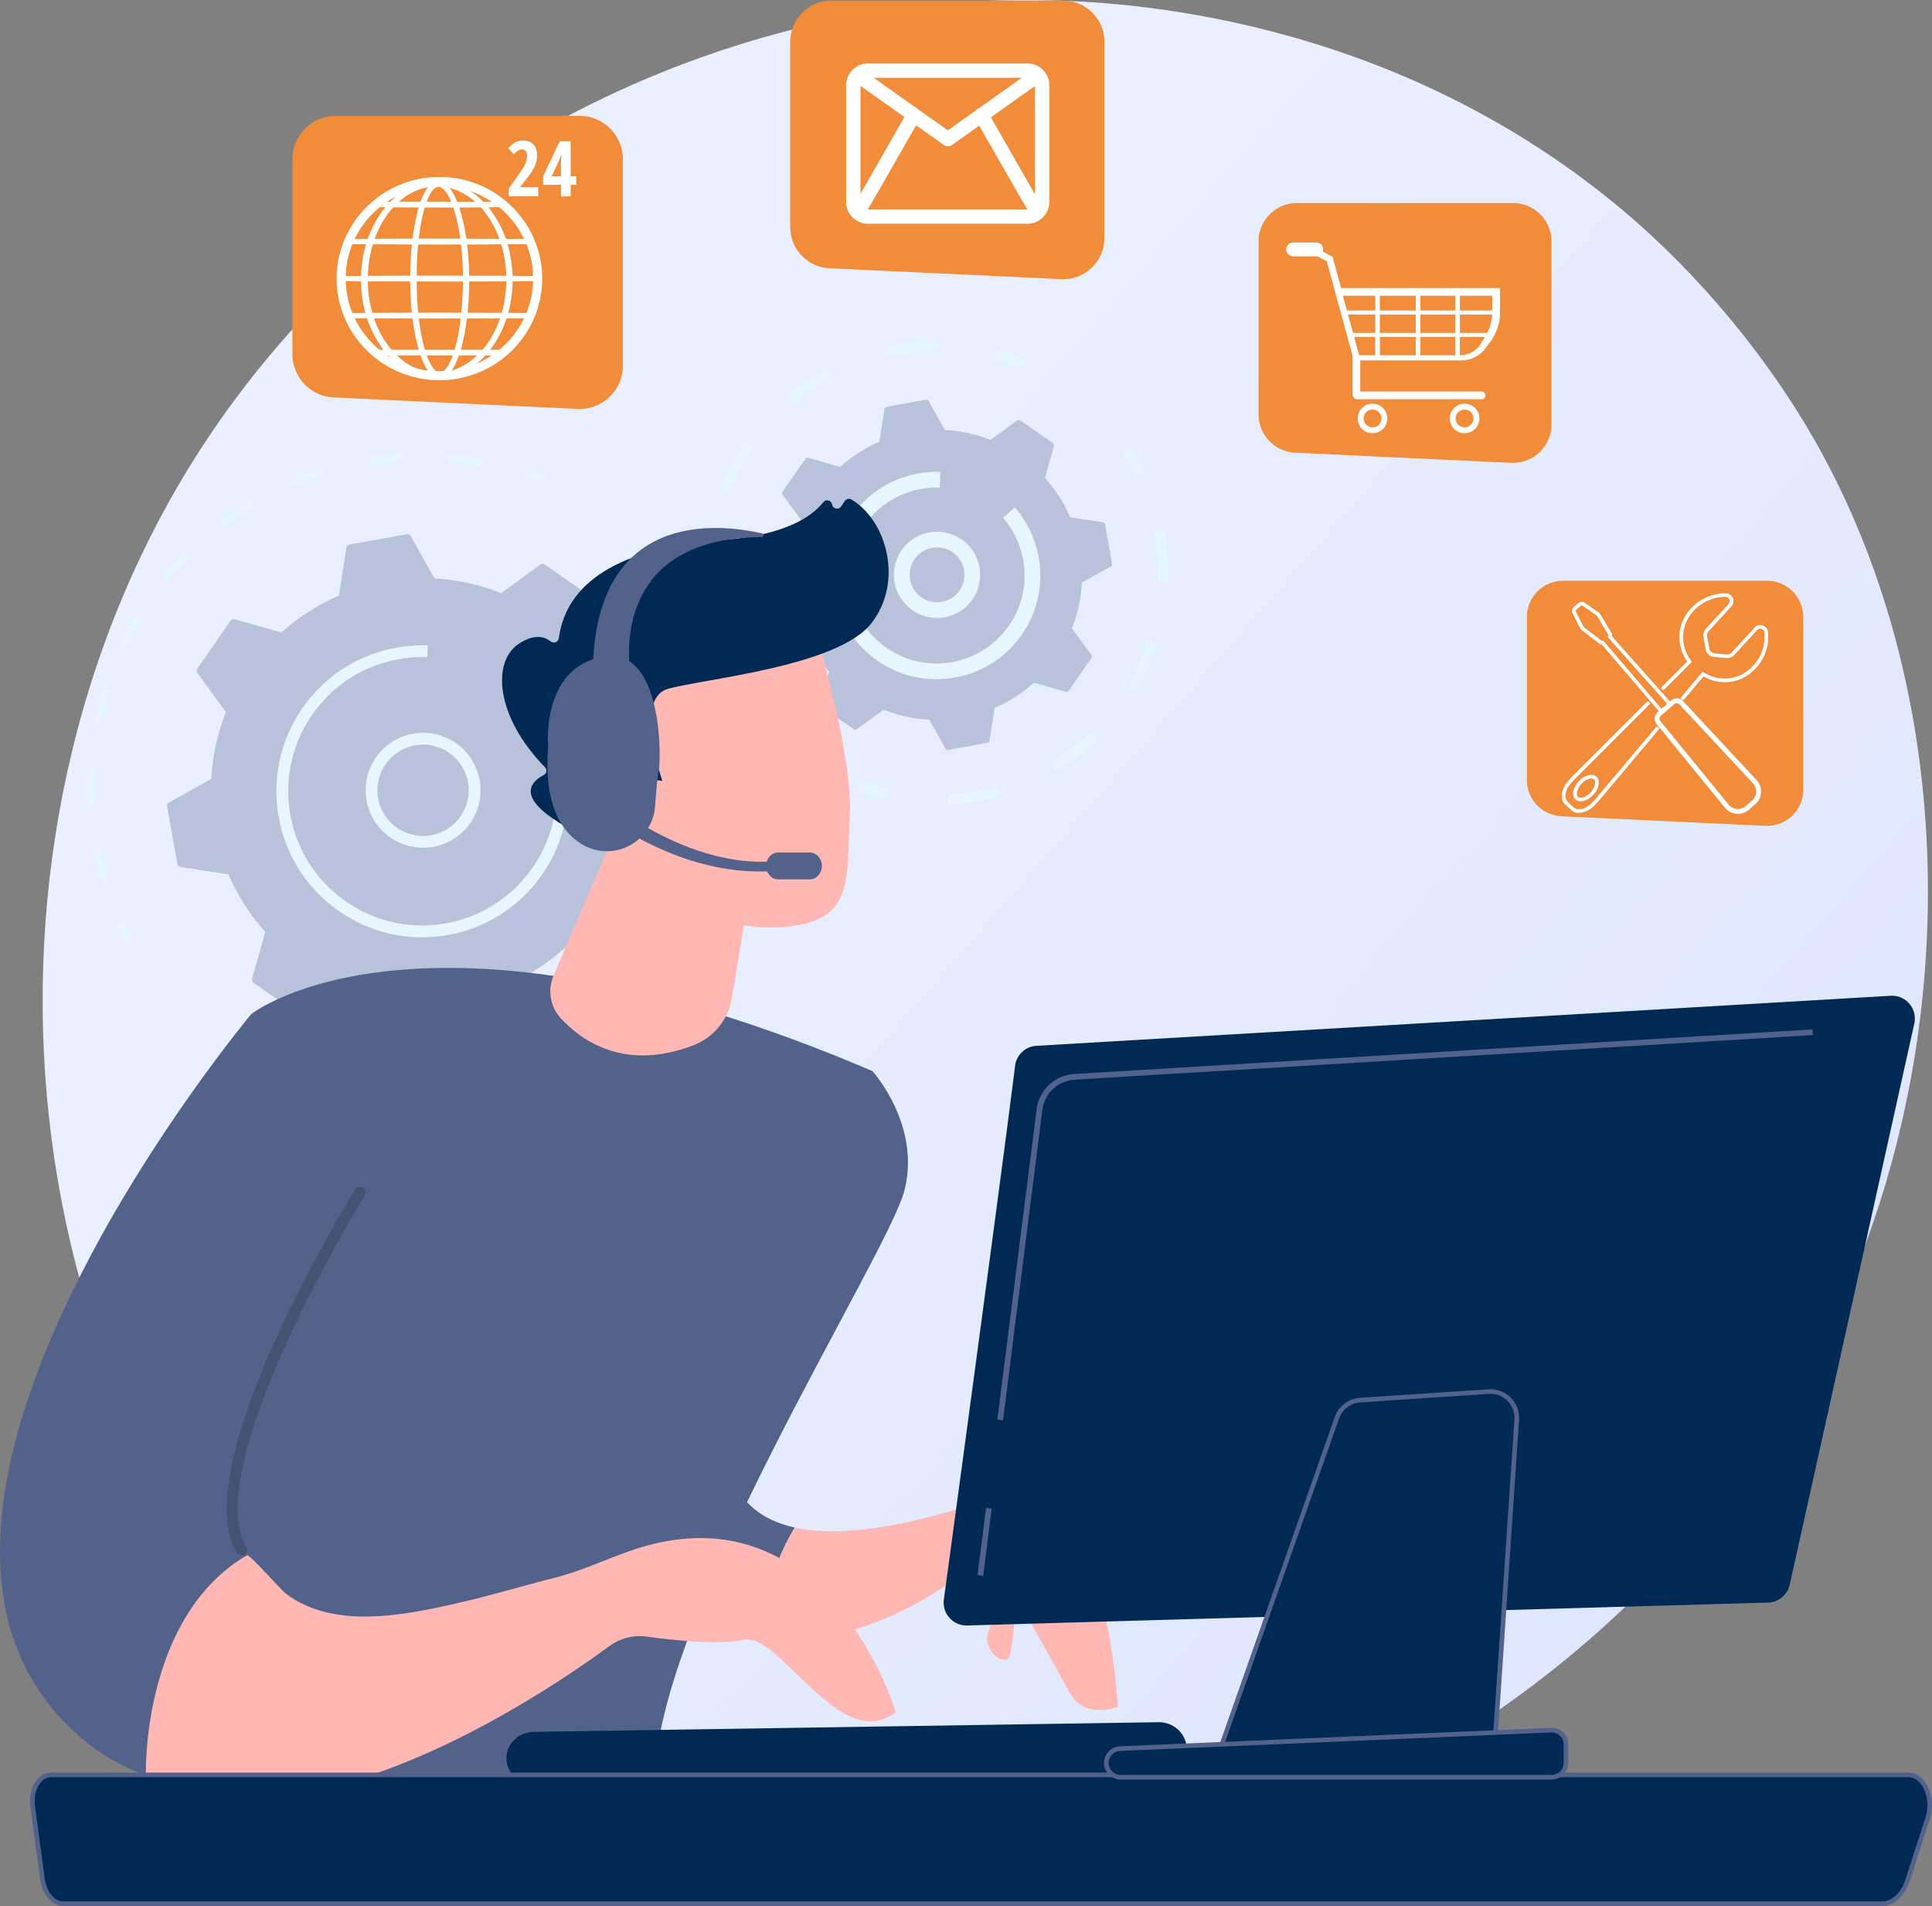 <svg xmlns="http://www.w3.org/2000/svg" viewBox="0 0 378.78 373.64">
  <rect x="0" y="0" width="378.78" height="373.64" fill="#808080" stroke="none"/>
  <defs>
    <linearGradient id="a" x1="409.65" x2="132.17" y1="378.16" y2="135.36" gradientUnits="userSpaceOnUse">
      <stop offset="0" stop-color="#dae3fe"/>
      <stop offset="1" stop-color="#e9effd"/>
    </linearGradient>
    <linearGradient id="b" x1="269.07" x2="210.16" y1="94.86" y2="139.94" gradientTransform="rotate(6.37 -137.685 -925.834)" gradientUnits="userSpaceOnUse">
      <stop offset="0" stop-color="#febbba"/>
      <stop offset="1" stop-color="#ff928e"/>
    </linearGradient>
  </defs>
  <path fill="url(#a)" d="M362.49 252.06C326.63 336.5 231.1 383.8 148.26 371.04c-13.48-2.08-50.44-8.26-83.15-37.44C2.12 277.44-11.35 166.21 39.46 87.83 76.44 30.78 142.73-1.56 205.72.06c13.57.35 65.57 2.5 111.26 40.18 6.71 5.53 21.52 18.69 34.86 39.55 31.33 48.99 34.02 117.25 10.65 172.28Z"/>
  <path fill="#91b3fa" d="M139.28 123.13a.769.769 0 0 1-.61-.39c-.5-.88-1.03-1.76-1.57-2.61a.763.763 0 0 1 .24-1.06c.36-.23.84-.12 1.06.24.55.87 1.09 1.77 1.6 2.68a.77.77 0 0 1-.73 1.15Zm-61.3 96.83c-1.17-.07-2.36-.21-3.53-.36a.78.78 0 0 1-.67-.86c.05-.42.44-.71.86-.67 1.14.15 2.32.26 3.45.35.84.06 1.69.11 2.55.14.44-.02.76.37.75.8-.01.43-.37.76-.8.75-.88-.03-1.75-.08-2.61-.14Zm12.45-.29a.787.787 0 0 1-.71-.68c-.05-.42.25-.81.67-.86 1.92-.23 3.86-.55 5.77-.96l.17-.04c.42-.09.83.18.91.59.09.42-.18.83-.59.92l-.17.04c-1.95.41-3.94.74-5.91.98h-.15Zm15.49-3.8a.766.766 0 0 1-.66-.5.78.78 0 0 1 .45-1c1.87-.71 3.73-1.52 5.52-2.4a.77.77 0 1 1 .68 1.38c-1.83.9-3.73 1.73-5.65 2.45a.76.76 0 0 1-.33.05Zm14.08-7.45a.794.794 0 0 1-.58-.33.768.768 0 0 1 .19-1.07 62.28 62.28 0 0 0 4.76-3.68c.32-.28.81-.24 1.09.09.28.33.24.81-.09 1.09-1.56 1.33-3.2 2.59-4.87 3.76-.15.11-.33.15-.5.14Zm11.84-10.68a.725.725 0 0 1-.45-.19.775.775 0 0 1-.08-1.09c1.31-1.51 2.56-3.1 3.72-4.72.25-.35.73-.43 1.08-.18.35.25.43.73.18 1.08a65.877 65.877 0 0 1-3.81 4.84c-.17.19-.41.28-.64.26Zm8.89-13.24c-.1 0-.2-.03-.29-.08a.777.777 0 0 1-.34-1.04c.9-1.78 1.73-3.63 2.47-5.49.16-.4.61-.59 1-.43.4.16.59.6.43 1-.75 1.9-1.6 3.79-2.52 5.62-.15.29-.44.44-.75.42Zm5.41-14.99s-.08 0-.11-.02a.76.76 0 0 1-.58-.92c.44-1.95.8-3.95 1.05-5.92.05-.42.44-.73.86-.67.42.05.72.44.67.86-.26 2.03-.62 4.07-1.08 6.07-.09.38-.43.63-.81.6Zm1.58-15.87a.77.77 0 0 1-.71-.75c-.05-2-.2-4.01-.43-6-.05-.42.25-.81.67-.86.42-.05.81.25.86.67.24 2.03.39 4.1.44 6.14a.77.77 0 0 1-.75.79h-.08Zm-2.35-15.78a.767.767 0 0 1-.69-.56c-.53-1.93-1.16-3.86-1.87-5.72-.15-.4.05-.84.45-.99.4-.15.84.05 1 .45.72 1.91 1.37 3.87 1.91 5.85.11.41-.13.84-.54.95-.09.02-.18.03-.26.03Zm-80.59 79.72c-.05 0-.11-.01-.16-.03-.99-.29-1.99-.6-2.98-.94a.775.775 0 0 1-.48-.98c.14-.4.58-.62.98-.48.96.33 1.94.64 2.91.92.41.12.64.55.53.96-.1.36-.44.58-.8.55Z"/>
  <path fill="#e6f5fe" d="M25.15 185.12a.785.785 0 0 1-.63-.41c-.47-.91-.93-1.86-1.37-2.81a.77.77 0 1 1 1.4-.64c.43.93.88 1.85 1.34 2.74.2.38.05.84-.33 1.04-.13.07-.27.1-.41.08Zm-4.74-11.89a.766.766 0 0 1-.68-.56c-.44-1.52-.83-3.07-1.15-4.62-.09-.43-.18-.85-.26-1.28-.08-.42.19-.82.61-.9.42-.08.82.19.9.61a63.233 63.233 0 0 0 1.38 5.76c.12.41-.12.84-.53.96-.09.03-.18.03-.27.03Zm-2.52-15.49a.76.76 0 0 1-.71-.74c-.08-2.01-.07-4.05.04-6.06.02-.43.38-.75.81-.73.41.03.75.38.73.81-.1 1.96-.11 3.95-.03 5.92.02.43-.31.79-.74.8h-.09Zm1.28-15.64s-.07 0-.1-.01a.766.766 0 0 1-.6-.91c.41-1.97.91-3.95 1.5-5.87.12-.41.56-.64.96-.51.41.12.64.56.51.96-.57 1.88-1.07 3.81-1.46 5.73a.77.77 0 0 1-.81.61Zm5-14.87c-.09 0-.19-.03-.28-.07a.767.767 0 0 1-.36-1.03 66.68 66.68 0 0 1 2.86-5.34.77.77 0 0 1 1.06-.27c.37.22.49.69.27 1.06a60.745 60.745 0 0 0-2.79 5.22c-.14.3-.45.46-.75.44Zm8.42-13.24a.8.8 0 0 1-.43-.17.777.777 0 0 1-.11-1.09c1.27-1.56 2.64-3.07 4.05-4.5.3-.3.79-.31 1.09 0 .3.3.31.79 0 1.09a66.06 66.06 0 0 0-3.96 4.4c-.17.2-.41.3-.65.28Zm11.33-10.84a.782.782 0 0 1-.56-.31.76.76 0 0 1 .16-1.08c1.61-1.2 3.3-2.35 5.01-3.4.36-.22.84-.11 1.06.26.22.36.11.84-.25 1.06a62.68 62.68 0 0 0-4.89 3.32c-.16.12-.34.17-.52.15Zm13.6-7.8a.75.75 0 0 1-.65-.47c-.17-.39.02-.84.41-1.01 1.85-.78 3.77-1.48 5.69-2.09.41-.13.84.1.97.5.13.41-.1.84-.5.97-1.87.59-3.74 1.28-5.55 2.04-.12.05-.24.07-.36.06Zm15.09-4.3a.766.766 0 0 1-.7-.65c-.07-.42.22-.82.64-.88 1.99-.32 4.01-.55 6.02-.68.42-.03.79.29.82.72.03.43-.29.79-.72.82-1.96.13-3.94.35-5.88.66-.06 0-.12.01-.18 0Zm21.61.2h-.08c-1.94-.35-3.91-.61-5.87-.77a.77.77 0 0 1-.7-.83c.04-.42.4-.74.83-.7 2 .17 4.02.44 6.01.79a.772.772 0 0 1-.2 1.53Zm12.35 3.5c-.08 0-.15-.02-.23-.05-.94-.37-1.9-.72-2.86-1.05a.775.775 0 0 1-.48-.98c.14-.4.58-.62.98-.48.98.33 1.97.7 2.93 1.08.4.16.59.6.43 1-.13.32-.45.51-.77.49Z"/>
  <path fill="#b9c2db" d="M106.82 110.67a.765.765 0 0 0-.9.01l-7.66 5.59a41.164 41.164 0 0 0-13.08-2.87l-4.62-8.28a.78.78 0 0 0-.82-.39l-11.2 2.01c-.33.06-.58.32-.63.65l-1.46 9.37a41.14 41.14 0 0 0-11.27 7.23l-9.13-2.59a.78.78 0 0 0-.85.3l-6.5 9.34c-.19.27-.19.64.01.9l5.59 7.66a41.164 41.164 0 0 0-2.87 13.08l-8.28 4.62a.78.78 0 0 0-.39.82l2.01 11.2c.06.33.32.58.65.63l9.37 1.46a41.14 41.14 0 0 0 7.23 11.27l-2.59 9.13c-.09.32.03.66.3.85l9.34 6.5c.27.19.64.19.9-.01l7.66-5.59c4.12 1.64 8.52 2.63 13.08 2.87l4.62 8.28c.16.29.49.45.82.39l11.2-2.01c.33-.06.58-.32.63-.65l1.46-9.37a41.14 41.14 0 0 0 11.27-7.23l9.13 2.59c.32.09.66-.03.85-.3l6.5-9.34c.19-.27.19-.64-.01-.9l-5.59-7.66c1.64-4.12 2.63-8.52 2.87-13.08l8.28-4.62a.78.78 0 0 0 .39-.82l-2.01-11.2a.775.775 0 0 0-.65-.63l-9.37-1.46a41.375 41.375 0 0 0-7.23-11.27l2.59-9.13a.78.78 0 0 0-.3-.85l-9.34-6.5Z"/>
  <path fill="#e6f5fe" d="M82.12 166.15c-1.07-.08-2.13-.31-3.15-.7a11.164 11.164 0 0 1-6.28-5.9c-1.24-2.74-1.34-5.8-.27-8.61 1.06-2.81 3.16-5.05 5.9-6.28 2.74-1.24 5.8-1.34 8.61-.27 2.81 1.06 5.05 3.16 6.28 5.9 1.24 2.74 1.34 5.8.27 8.61a11.164 11.164 0 0 1-5.9 6.28 11.14 11.14 0 0 1-5.46.97Zm1.48-20.16c-1.47-.11-2.96.15-4.34.77-4.49 2.03-6.5 7.34-4.47 11.84a8.907 8.907 0 0 0 4.99 4.69c2.24.84 4.67.77 6.84-.22a8.907 8.907 0 0 0 4.69-4.99c.84-2.24.77-4.67-.22-6.84a8.907 8.907 0 0 0-4.99-4.69c-.82-.31-1.66-.49-2.5-.56Z"/>
  <path fill="#e6f5fe" d="M80.64 183.67a28.44 28.44 0 0 1-14.17-5.06C60.2 174.24 56 167.7 54.65 160.17a28.87 28.87 0 0 1-.38-7.23 28.44 28.44 0 0 1 5.06-14.17c4.37-6.27 10.91-10.47 18.44-11.82.2-.03.39-.07.59-.1 1.62-.26 3.25-.37 4.88-.35.2 0 .41 0 .61.01l-.08 2.31c-1.86-.07-3.74.07-5.59.4-6.55 1.17-12.29 4.69-16.29 9.96l-.66.9c-2.72 3.91-4.3 8.39-4.65 13.02-.16 2.19-.05 4.42.35 6.64 1.24 6.91 5.1 12.93 10.86 16.95a26.127 26.127 0 0 0 19.66 4.3c12.05-2.16 20.72-12.25 21.59-23.93.16-2.16.06-4.36-.34-6.59-.84-4.69-2.93-9.06-6.05-12.63l1.74-1.52c3.39 3.89 5.67 8.64 6.58 13.75.43 2.42.55 4.82.37 7.17-.95 12.71-10.38 23.69-23.49 26.04-2.42.43-4.84.55-7.23.38Zm142.52-90.48c-.35-.03-.67-.23-.84-.56-.61-1.19-1.27-2.36-1.98-3.49-.3-.48-.16-1.11.32-1.42.48-.3 1.11-.16 1.42.32.74 1.18 1.44 2.41 2.08 3.66.26.51.06 1.12-.45 1.38-.17.09-.36.12-.54.11Zm-36.48 64.49c-.5-.04-.91-.44-.95-.95-.04-.57.39-1.06.95-1.1 1.99-.14 4-.43 5.97-.85.7-.15 1.38-.31 2.06-.49.55-.15 1.11.18 1.26.73.14.55-.18 1.11-.73 1.25-.71.19-1.43.36-2.16.51-2.06.44-4.17.74-6.25.89h-.15Zm20.61-6.75a1.034 1.034 0 0 1-.47-1.9c2.29-1.45 4.46-3.12 6.44-4.97.41-.39 1.06-.37 1.45.05.39.41.37 1.06-.05 1.45a46.45 46.45 0 0 1-6.74 5.21c-.19.12-.41.17-.62.16Zm14.94-15.7a1.032 1.032 0 0 1-.82-1.53c1.34-2.36 2.46-4.86 3.33-7.43.18-.54.76-.83 1.3-.64.54.18.82.77.64 1.3-.91 2.69-2.09 5.3-3.49 7.78-.2.36-.59.55-.97.52Zm5.76-20.9c-.54-.04-.96-.5-.95-1.05.06-2.7-.14-5.43-.59-8.12-.09-.56.28-1.09.84-1.18.56-.1 1.09.28 1.18.84.47 2.81.68 5.67.62 8.5-.01.57-.48 1.02-1.05 1.01h-.06Zm-54.81 42.23c-.05 0-.11-.01-.17-.03a46.68 46.68 0 0 1-4.04-1.17 1.031 1.031 0 0 1 .67-1.95c1.26.43 2.55.81 3.85 1.12.55.13.89.69.76 1.24-.12.5-.58.82-1.07.78Zm-29.04-22.72a1.04 1.04 0 0 1-.84-.55c-.64-1.24-1.23-2.52-1.76-3.82-.21-.53.04-1.13.57-1.34.53-.21 1.12.04 1.34.57.5 1.24 1.07 2.47 1.68 3.65.26.5.06 1.12-.44 1.39-.18.09-.37.13-.55.11Zm-4.84-16.65c-.49-.04-.9-.43-.95-.94-.21-2.43-.23-4.89-.05-7.32l.09-1.06c.06-.56.57-.94 1.12-.92.56.06.98.56.92 1.12l-.09 1.01c-.17 2.32-.16 4.67.05 6.99.05.57-.37 1.06-.93 1.11h-.17Zm3.32-21.07c-.11 0-.22-.03-.32-.08-.52-.22-.77-.82-.55-1.35 1.08-2.57 2.42-5.06 3.95-7.39.31-.47.95-.6 1.42-.29s.6.95.29 1.42c-1.47 2.23-2.74 4.6-3.77 7.06-.18.42-.6.66-1.02.63Zm12.74-17.09c-.27-.02-.53-.15-.72-.37-.36-.44-.3-1.09.14-1.45 2.16-1.77 4.49-3.36 6.94-4.7.5-.27 1.12-.09 1.4.41.27.5.09 1.12-.41 1.4-2.34 1.29-4.57 2.8-6.62 4.49-.21.18-.47.25-.73.23Zm19.25-9.18c-.45-.03-.83-.36-.93-.82-.11-.56.24-1.1.8-1.21 2.75-.57 5.55-.88 8.33-.93.58-.03 1.04.44 1.05 1.01.01.57-.44 1.04-1.01 1.05a43.6 43.6 0 0 0-7.95.89c-.1.02-.19.02-.28.02Zm25.23 2.17c-.1 0-.2-.03-.3-.07-1.24-.49-2.52-.93-3.8-1.3a1.03 1.03 0 0 1-.7-1.27c.16-.54.73-.86 1.27-.7 1.34.39 2.68.85 3.98 1.36.53.21.79.81.58 1.33-.17.43-.6.68-1.03.65Z"/>
  <path fill="#b9c2db" d="M200.04 82.41a.542.542 0 0 0-.62 0l-5.24 3.83c-2.82-1.12-5.83-1.8-8.95-1.96l-3.16-5.66a.53.53 0 0 0-.56-.26l-7.66 1.37c-.22.04-.4.22-.43.44l-1 6.41a28.534 28.534 0 0 0-7.71 4.94l-6.24-1.77a.527.527 0 0 0-.58.21l-4.45 6.39c-.13.19-.13.44 0 .62l3.83 5.24c-1.12 2.82-1.8 5.83-1.96 8.95l-5.66 3.16c-.2.11-.3.34-.26.56l1.37 7.66c.04.22.22.4.44.43l6.41 1c1.24 2.86 2.92 5.46 4.94 7.71l-1.77 6.24c-.06.22.02.45.21.58l6.39 4.45c.19.13.44.13.62 0l5.24-3.83c2.82 1.12 5.83 1.8 8.95 1.96l3.16 5.66c.11.2.34.3.56.26l7.66-1.37c.22-.04.4-.22.43-.44l1-6.41c2.86-1.24 5.46-2.92 7.71-4.94l6.24 1.77c.22.06.45-.02.58-.21l4.45-6.39c.13-.19.13-.44 0-.62l-3.83-5.24c1.12-2.82 1.8-5.83 1.96-8.95l5.66-3.16c.2-.11.3-.34.26-.56l-1.37-7.66a.531.531 0 0 0-.44-.43l-6.41-1a28.534 28.534 0 0 0-4.94-7.71l1.77-6.24a.527.527 0 0 0-.21-.58l-6.39-4.45Z"/>
  <path fill="#e6f5fe" d="M183.1 121.11a8.456 8.456 0 0 1-7.09-4.95c-1.92-4.25-.03-9.26 4.22-11.18s9.26-.02 11.18 4.22c1.92 4.25.03 9.26-4.22 11.18-1.33.6-2.73.83-4.1.73Zm-1.6-13.32a5.379 5.379 0 0 0-2.68 7.11c1.22 2.7 4.41 3.9 7.11 2.68 2.7-1.22 3.9-4.41 2.68-7.11a5.379 5.379 0 0 0-7.11-2.68Z"/>
  <path fill="#e6f5fe" d="M182.08 133.09a20.25 20.25 0 0 1-10.06-3.59 20.13 20.13 0 0 1-8.39-13.1 20.64 20.64 0 0 1-.27-5.13 20.25 20.25 0 0 1 3.59-10.06 20.13 20.13 0 0 1 13.1-8.39c1.43-.26 2.88-.36 4.31-.31l-.11 3.08c-1.22-.04-2.45.04-3.66.26-4.34.78-8.13 3.12-10.76 6.63-.04.05-.08.1-.12.16-.08.11-.16.22-.23.33a17.15 17.15 0 0 0-3.05 8.54c-.11 1.44-.03 2.9.23 4.35.81 4.53 3.34 8.48 7.12 11.11 3.78 2.63 8.36 3.64 12.89 2.82 4.53-.81 8.48-3.34 11.11-7.12a17.15 17.15 0 0 0 3.05-8.54c.11-1.44.03-2.9-.23-4.35-.55-3.08-1.92-5.94-3.96-8.28l2.32-2.03c2.41 2.76 4.03 6.14 4.68 9.76.31 1.72.39 3.44.27 5.13a20.25 20.25 0 0 1-3.59 10.06 20.13 20.13 0 0 1-13.1 8.39c-1.72.31-3.44.39-5.13.27Z"/>
  <path fill="#52628a" d="M155.83 299.45c-26.71-5.89-6.59-45.52-5.64-47.05l-47.87 16.81s-4.28 23.04 25.52 44.24c7.54 5.36 15.16 7.68 22.35 8.15-.49-9.25 2.25-16.64 5.65-22.15Z"/>
  <path fill="#feb7b3" d="M210.2 301.27c-7.85-9.59-20.87-5.94-20.87-5.94-15.52 4.83-26.24 5.72-33.5 4.12-3.4 5.5-6.14 12.9-5.65 22.15 15.56 1.02 29.06-6.6 35.17-10.75 2.2-1.49 5.2-1.01 6.76 1.15 1.58 2.19 2.93 4.96 1.91 7.17-2.01 4.37 2.88 7.34 3.76 5.79.87-1.54 1.46-12.01 1.46-12.01s7.58 13.69 10.55 18.97c2.98 5.28 9.35 2.66 9.35 2.66s-1.08-23.72-8.93-33.31Z"/>
  <path fill="#52628a" d="M49.27 198.78s33.61-26.48 121.78 11.18c0 0 9.53 10.52 6.29 23.33-3.25 12.82-49.16 84.13-48.94 116.11 0 0-33.17 22.72-79.43 5.63 0 0-20.82-83.06.31-156.26Z"/>
  <path fill="#feb7b3" d="m120.59 162.98-12.06 28.27c-1.2 2.81-.68 6.07 1.38 8.32 4.17 4.54 12.62 10.46 26.01 5.35 3.98-1.52 6.87-5.04 7.56-9.25l5.13-30.98-28.02-1.71Z"/>
  <path fill="#52628a" d="M48.45 304.87c-9.73-16.71 23.25-70.08 23.25-70.08l-22.43-36.01s-77.79 92.91-37.88 137.45c5.72 6.38 11.95 10.2 18.42 12.08 1.62-23.27 11.2-36.54 18.64-43.44Z"/>
  <path fill="#455273" d="M47.64 304.85c-.48.14-1-.06-1.26-.5-9.95-17.09 21.91-69.01 23.27-71.21a1.104 1.104 0 1 1 1.88 1.16c-.33.53-32.52 52.99-23.24 68.94.31.53.13 1.2-.4 1.51-.08.05-.16.08-.24.11Z"/>
  <path fill="#feb7b3" d="M126.66 303.03c-5.97 1.65-11.52 4.62-17.52 6.15-6.66 1.69-13.24 3.69-19.95 5.2-10.43 2.35-24.16 5.04-33.32-2.13-.77-.6-6.99-7.63-7.42-7.38-16.64 9.61-19.87 32.07-19.87 42.97 30.33 16.58 78.03-15.71 90.88-25.15 2.11-1.55 4.73-2.23 7.33-1.87 5.25.72 14.31 1.69 19.09.62 6.99-1.57 18.83 22.64 29.75 14.18 0 0-12.76-42.62-48.96-32.59Zm33.02-180s7.62 24.67 6.93 37.09c-.69 12.42 1.08 20.73-13.48 21.63-14.55.89-25.79-7.56-30.93-20.59 0 0-8.1-20.09-4.94-27.6 3.16-7.51 42.42-10.54 42.42-10.54Z"/>
  <path fill="#002a54" d="m128.06 152.86 1.8.2s-5.74-16.08 1.1-18.03c6.83-1.95 33.31-4.34 39.92-12.9 6.37-8.25 2.85-20.23-3.98-24.23-.43-.25-.99-.1-1.27.31l-.72 1.06c-.49.73-1.62.48-1.77-.38-.14-.82-1.19-1.11-1.71-.46-2.02 2.56-7.14 6.51-19.81 7.41-17.98 1.29-30.42 7.12-32.06 19.26-.1.77-.98 1.1-1.59.63-1.21-.94-3.25-1.54-6.29.49-5.29 3.53-4.49 14.3 5.15 24.16.46.47.37 1.25-.22 1.55-2.06 1.04-5.26 3.7 1.72 8.49 7.14 4.91 11.69 4.97 13.43 4.72.47-.07.82-.45.85-.92l.54-10.86c.03-.56.52-.98 1.08-.92l3.85.43Z"/>
  <path fill="url(#b)" d="M128.26 155.17s-2.23-15.46-9.44-12c-7.21 3.46 1.62 17.23 6.97 18.39l2.47-6.39Z"/>
  <path fill="#002a54" d="M104.6 349.89h.28l122.4-1.89c3.03-.05 5.43-2.41 5.37-5.28-.06-2.87-2.57-5.21-5.59-5.12l-122.4 1.89c-3.03.05-5.43 2.41-5.37 5.28.06 2.78 2.41 5.02 5.31 5.11Z"/>
  <path fill="#52628a" d="M152.24 170.69c-21.81 1.85-39.65-15.23-39.77-15.48v-3.85c.12.25 18.92 19.22 39.65 17.46l.13 1.87Z"/>
  <path fill="#52628a" d="M161.13 169.75c0 1.45-1.05 2.63-2.34 2.63h-6.24c-1.29 0-2.34-1.18-2.34-2.63s1.05-2.63 2.34-2.63h6.24c1.29 0 2.34 1.18 2.34 2.63ZM123.61 132s-4.98-26.57 25.74-26.72c.43 0 .5-.61.08-.71-8.42-1.94-32.84-4.81-33.21 27.08 4.68 1.69 7.39.35 7.39.35Z"/>
  <path fill="#52628a" d="M117.98 128.76c-11.99 2.43-10.51 17.59-10.51 17.59-.86 11 2.35 16.46 6.46 19.05a9.452 9.452 0 0 0 9.32.44 9.48 9.48 0 0 0 5.18-7.76c.22-2.99.47-5.84.7-6.85.54-2.45.85-24.91-11.14-22.48Z"/>
  <path fill="#52628a" d="M119.08 132.59c-2.49-.43-4.94.89-5.94 3.21-7.16 16.6 1.63 27.39 5.95 27.62 4.55.24 4.46-21.66 3.49-27.27-.41-2.35-1.9-3.28-3.5-3.55Z"/>
  <path fill="#002a54" d="M6.4 354.07c-.2-1.51.07-3.08.76-4.26.68-1.19 1.7-1.88 2.78-1.88h364.24c1.41 0 2.73 1.03 3.49 2.74.76 1.71.86 3.85.27 5.69l-3.95 12.23c-.9 2.8-2.86 4.6-5.02 4.6H12.44c-2 0-3.73-2.04-4.11-4.85L6.4 354.08Z"/>
  <path fill="#52628a" d="M368.98 373.64H12.44c-2.23 0-4.15-2.21-4.56-5.25l-1.93-14.26c-.22-1.61.08-3.27.81-4.55.77-1.34 1.92-2.1 3.17-2.1h364.24c1.6 0 3.06 1.12 3.9 3.01.81 1.81.92 4.06.29 6.01l-3.95 12.23c-.96 2.98-3.1 4.91-5.45 4.91ZM6.85 354.01l1.93 14.26c.35 2.59 1.89 4.46 3.66 4.46h356.54c1.95 0 3.75-1.68 4.59-4.28l3.95-12.23c.56-1.74.47-3.75-.25-5.37-.69-1.55-1.84-2.47-3.08-2.47H9.94c-.91 0-1.78.6-2.39 1.65-.64 1.11-.89 2.56-.7 3.98Z"/>
  <path fill="#002a54" d="M199.01 208.93c-2.06 16.81-11.31 85.12-13.96 104.63-.37 2.74 1.81 5.16 4.58 5.08l157.01-4.49a4.49 4.49 0 0 0 4.25-3.51l24.42-109.99c.65-2.91-1.67-5.63-4.64-5.45l-167.47 9.81a4.478 4.478 0 0 0-4.19 3.93Z"/>
  <path fill="#002a54" d="m262.13 277.91-23.21 65.86 53.96 1.14 4.49-66.61a5.17 5.17 0 0 0-5.51-5.51l-25.2 1.67a5.173 5.173 0 0 0-4.54 3.45Z"/>
  <path fill="#52628a" d="M293.3 345.38h-.43l-54.58-1.17 23.41-66.45c.75-2.13 2.69-3.6 4.94-3.75l25.2-1.67a5.623 5.623 0 0 1 5.98 6l-4.52 67.04Zm-53.75-2.05 52.9 1.12 4.46-66.18c.09-1.36-.41-2.69-1.37-3.66a4.728 4.728 0 0 0-3.66-1.37l-25.2 1.67a4.713 4.713 0 0 0-4.14 3.14l-23 65.28Z"/>
  <path fill="#002a54" d="M217.05 344.71c-.59 1.81.76 3.68 2.66 3.68h84.5c1.55 0 2.8-1.25 2.8-2.8v-3.62c0-1.59-1.33-2.87-2.92-2.8l-84.5 3.62c-1.17.05-2.18.82-2.54 1.93Z"/>
  <path fill="#52628a" d="M304.21 348.84h-84.5c-1.06 0-2.02-.49-2.64-1.35-.62-.85-.79-1.92-.46-2.92a3.28 3.28 0 0 1 2.95-2.24l84.5-3.62c.9-.04 1.74.28 2.39.9.65.62 1 1.45 1 2.35v3.62c0 1.79-1.46 3.25-3.25 3.25Zm0-9.23h-.1l-84.5 3.62c-.97.04-1.83.69-2.13 1.62-.24.72-.12 1.49.33 2.11.45.62 1.14.97 1.9.97h84.5c1.3 0 2.35-1.05 2.35-2.35v-3.62c0-.65-.26-1.25-.72-1.7-.44-.42-1.01-.65-1.62-.65Zm-107.57-61.19-1.11-.14 7.71-60.84a7.93 7.93 0 0 1 7.38-6.91l144.72-8.74.07 1.12-144.72 8.74a6.8 6.8 0 0 0-6.33 5.93l-7.71 60.84Zm-4.987 30.34 1.66-13.176 1.111.14-1.66 13.176z"/>
  <path fill="#f08c3a" d="M246.75 47.34v33.87a7.54 7.54 0 0 0 7.18 7.53l42.36 1.99c4.3.2 7.89-3.23 7.89-7.53V47.34c0-4.16-3.37-7.54-7.54-7.54h-42.36c-4.16 0-7.54 3.37-7.54 7.54Z"/>
  <path fill="#fff" d="m262.92 56.46-1.65-6.11-4.82-2.63-.64 1.18 4.32 2.33 5.15 18.87.16.56h20.99c2.04 0 3.93-1 5.04-2.72l.94-1.24c1.01-1.57 1.68-3.37 1.68-5.24v-4.99h-31.16Zm29.63 4.99c0 1.61-.51 3.17-1.38 4.52l-.83 1.4c-.86 1.33-2.34 2.27-3.93 2.27h-19.96l-1.09-4.03-2.07-7.63h29.27v3.47Z"/>
  <path fill="#fff" d="M291.24 77.5c0 .37-.3.76-.68.76h-24.63c-.37 0-.76-.58-.76-.95V65.69c0-.13.08-.1.14-.2l1.13 4.16h.25v7.1h23.87c.37 0 .68.39.68.76Zm-13.67-20.36h.9v12.64h-.9z"/>
  <path fill="#fff" d="M269.62 57.14h.9v12.64h-.9zm15.7 0h.9v12.64h-.9z"/>
  <path fill="#fff" d="M263.63 60.86h29.25v.8h-29.25zm1.27 4.4h27.24v.8H264.9zm4.19 13.87c-1.6 0-2.9 1.3-2.9 2.9s1.3 2.9 2.9 2.9 2.9-1.3 2.9-2.9-1.3-2.9-2.9-2.9Zm0 4.65c-.97 0-1.75-.78-1.75-1.75s.78-1.75 1.75-1.75 1.75.78 1.75 1.75-.78 1.75-1.75 1.75Zm18.05-4.65c-1.6 0-2.9 1.3-2.9 2.9s1.3 2.9 2.9 2.9 2.9-1.3 2.9-2.9-1.3-2.9-2.9-2.9Zm0 4.65c-.97 0-1.75-.78-1.75-1.75s.78-1.75 1.75-1.75 1.75.78 1.75 1.75-.78 1.75-1.75 1.75Zm-27.71-34.89c0 .75-.61 1.36-1.36 1.36h-4.54c-.75 0-1.36-.61-1.36-1.36 0-.75.61-1.36 1.36-1.36h4.54c.75 0 1.36.61 1.36 1.36Z"/>
  <path fill="#f08c3a" d="M154.93 8.19v36.33c0 4.32 3.39 7.87 7.7 8.07l45.44 2.13c4.61.22 8.46-3.46 8.46-8.07V8.19c0-4.46-3.62-8.08-8.08-8.08h-45.44c-4.46 0-8.08 3.62-8.08 8.08Z"/>
  <path fill="#fff" d="M201.46 43.86h-31.31c-2.35 0-4.26-1.91-4.26-4.26V16.7c0-2.35 1.91-4.26 4.26-4.26h31.31c2.35 0 4.26 1.91 4.26 4.26v22.9c0 2.35-1.91 4.26-4.26 4.26Zm-31.31-28.61c-.8 0-1.45.65-1.45 1.45v22.9c0 .8.65 1.45 1.45 1.45h31.31c.8 0 1.45-.65 1.45-1.45V16.7c0-.8-.65-1.45-1.45-1.45h-31.31Z"/>
  <path fill="#fff" d="M185.83 28.66c-.28 0-.57-.09-.81-.26l-17.55-12.44c-.63-.45-.78-1.32-.33-1.95.45-.63 1.32-.78 1.95-.33l16.73 11.87 16.52-11.73c.63-.45 1.51-.3 1.96.33.45.63.3 1.51-.33 1.96l-17.33 12.31c-.24.17-.53.26-.81.26Z"/>
  <path fill="#fff" d="m168.5 42.88-.41-2.77.19 1.39-1.17-.76c.33-.52 6.65-11.59 10.83-18.9.38-.67 1.24-.91 1.91-.52.67.38.91 1.24.52 1.91l-5.42 9.48c-1.36 2.37-2.71 4.74-3.74 6.52q-2.04 3.55-2.72 3.65Zm34.55 0q-.68-.11-2.71-3.65l-3.74-6.52-5.42-9.48c-.38-.67-.15-1.53.52-1.91.67-.38 1.53-.15 1.91.52 4.17 7.31 10.5 18.38 10.83 18.9l-1.17.76-.22 1.38Z"/>
  <path fill="#f08c3a" d="M299.35 120.95v31.96c0 3.8 2.98 6.92 6.78 7.1l39.97 1.88c4.05.19 7.44-3.04 7.44-7.1v-33.84c0-3.93-3.18-7.11-7.11-7.11h-39.97c-3.93 0-7.11 3.18-7.11 7.11Z"/>
  <path fill="#fff" d="M309.57 159.35c-.58 0-1.11-.18-1.51-.55l-1.16-1.06c-.56-.51-.79-1.3-.65-2.22.13-.87.58-1.76 1.27-2.51l.77-.84c.05-.06.11-.12.17-.17l14.41-14.41a.35.35 0 0 1 .5 0c.14.14.14.36 0 .5l-14.41 14.41-.15.15-.77.84c-.59.65-.98 1.4-1.09 2.13-.1.68.05 1.24.43 1.59l1.16 1.06c.81.75 2.49.3 3.66-.98l.77-.84c.05-.05.09-.1.14-.16l11.51-13.69c.13-.15.35-.17.5-.04.15.13.17.35.04.5l-11.51 13.69c-.05.06-.11.12-.16.18l-.77.84c-.93 1.01-2.12 1.56-3.14 1.56Zm.35-2.26c-.39 0-.75-.12-1.02-.37-.8-.74-.53-2.29.61-3.54.52-.57 1.16-.99 1.78-1.18.69-.21 1.29-.11 1.7.26.41.37.55.97.41 1.67-.13.64-.49 1.3-1.02 1.87-.76.83-1.68 1.28-2.46 1.28Zm2.06-4.48c-.18 0-.36.04-.48.08-.5.15-1.02.5-1.46.98-.83.91-1.14 2.09-.66 2.54.43.39 1.55.13 2.47-.87.44-.48.74-1.02.85-1.54.05-.26.1-.73-.19-1-.15-.14-.34-.18-.53-.18Zm17.95-15.41a.4.4 0 0 1-.23-.08.351.351 0 0 1-.04-.5l4.15-4.94.26.16c3.23 1.97 7.11 1.43 9.65-1.34 1.64-1.79 2.44-4.18 2.19-6.54a.77.77 0 0 0-.55-.67.823.823 0 0 0-.86.22l-4.47 4.88c-.39.43-.97.65-1.54.6l-2.41-.21a1.88 1.88 0 0 1-1.69-1.55l-.41-2.38c-.1-.57.07-1.16.47-1.59l4.47-4.88c.26-.29.25-.64.15-.88a.78.78 0 0 0-.71-.49c-2.37-.04-4.69.96-6.33 2.75-2.54 2.77-2.74 6.68-.5 9.73l.18.25-5.38 5.38c-.14.14-.36.14-.5 0s-.14-.36 0-.5l4.95-4.95c-2.26-3.3-1.98-7.43.73-10.38 1.78-1.94 4.28-3.03 6.87-2.98.6.01 1.12.36 1.35.92.24.56.13 1.19-.28 1.64l-4.47 4.88c-.24.26-.35.63-.29.99l.41 2.38c.09.52.52.92 1.05.96l2.41.21c.36.03.72-.11.96-.37l4.47-4.88c.41-.45 1.03-.61 1.61-.42.57.19.97.68 1.03 1.27.27 2.57-.59 5.16-2.38 7.1-2.71 2.95-6.8 3.58-10.28 1.62l-3.76 4.48c-.07.08-.17.13-.27.13Z"/>
  <path fill="#fff" d="M340.73 159.53c-.09 0-.19 0-.28-.01-.9-.08-1.71-.5-2.28-1.2l-13.38-16.38a1.67 1.67 0 0 1 .2-2.33l2.64-2.3c.69-.6 1.72-.55 2.34.12l14.41 15.47c.61.66.93 1.52.88 2.42-.05.9-.45 1.72-1.13 2.32l-1.24 1.08c-.61.53-1.37.81-2.16.81Zm-12.48-21.51-2.64 2.3c-.3.26-.34.71-.09 1.02l13.38 16.38c.41.5.98.8 1.62.86.64.05 1.26-.15 1.74-.57l1.24-1.08c.48-.42.77-1.01.8-1.65a2.37 2.37 0 0 0-.63-1.73l-14.41-15.47a.725.725 0 0 0-1.02-.05Z"/>
  <path fill="#fff" d="m325.64 139.9-11.61-13.58c-.18 0-.35-.06-.49-.17l-3.48-2.67a.85.85 0 0 1-.23-.27l-1.54-3.05c-.19-.37-.07-.85.28-1.16l.87-.76c.35-.31.84-.36 1.19-.12l2.82 1.95c.09.06.17.15.23.24l2.25 3.74c.12.2.15.43.09.67l11.96 13.44-2.34 1.76Zm-11.33-14.33 11.43 13.37 1.19-.89-11.76-13.21.12-.22c.04-.08.05-.16.02-.2l-2.25-3.74s-.01-.02-.02-.03l-2.82-1.95c-.06-.04-.2-.03-.32.07l-.87.76c-.11.1-.15.24-.11.3l1.54 3.05s.01.02.03.03l3.48 2.67s.09.03.15.02l.2-.04Z"/>
  <path fill="#f08c3a" d="M57.33 31.21v38.21c0 4.54 3.57 8.28 8.1 8.49l47.79 2.25c4.85.23 8.9-3.64 8.9-8.49V31.21a8.5 8.5 0 0 0-8.5-8.5H65.83a8.5 8.5 0 0 0-8.5 8.5Z"/>
  <path fill="#fff" d="M91.49 54.8c0 3.4-.24 6.8-.83 10.15-.15.84-.33 1.67-.53 2.49-.21.82-.45 1.64-.75 2.44s-.64 1.58-1.11 2.3c-.24.36-.5.7-.84.98-.17.14-.35.26-.55.35-.2.09-.42.15-.64.15-.22 0-.44-.04-.65-.12-.2-.08-.39-.2-.56-.33-.34-.27-.61-.61-.85-.96-.48-.71-.83-1.5-1.13-2.29-.3-.8-.54-1.61-.75-2.44-.21-.82-.39-1.66-.54-2.49-.3-1.67-.51-3.36-.65-5.05a66.42 66.42 0 0 1-.22-5.09 72.297 72.297 0 0 1 .19-5.09c.13-1.69.31-3.38.59-5.06.14-.84.3-1.67.5-2.5.2-.83.42-1.65.71-2.45.14-.4.3-.8.47-1.18.18-.39.37-.77.61-1.12.23-.36.5-.7.83-.97.17-.13.35-.25.55-.33.2-.08.42-.12.63-.11.22 0 .43.06.63.15s.38.21.55.34c.33.27.61.6.85.95.49.7.85 1.48 1.17 2.26.32.79.58 1.6.8 2.42.23.82.42 1.65.58 2.48.65 3.34.92 6.74.93 10.14Zm-.25 0c0-1.69-.06-3.38-.2-5.07-.14-1.69-.35-3.37-.66-5.03-.16-.83-.34-1.66-.55-2.48-.22-.82-.47-1.63-.77-2.41-.31-.79-.66-1.56-1.13-2.25-.24-.35-.5-.67-.83-.94-.16-.13-.33-.25-.52-.34-.19-.09-.39-.14-.6-.15-.21 0-.41.04-.6.11-.19.08-.37.19-.53.33-.32.27-.58.6-.81.96-.23.35-.42.73-.59 1.12-.17.39-.32.78-.46 1.18-.27.8-.49 1.62-.68 2.44-.19.82-.34 1.66-.47 2.49-.26 1.67-.43 3.36-.53 5.05-.11 1.69-.14 3.38-.14 5.07 0 1.69.05 3.38.18 5.07.13 1.69.32 3.37.61 5.04.15.83.31 1.66.52 2.48.2.82.44 1.63.73 2.42s.63 1.57 1.09 2.27c.23.35.5.68.82.94.16.13.33.24.52.32.19.08.39.12.59.11.2 0 .4-.06.58-.14.18-.09.36-.2.51-.34.31-.27.57-.6.8-.95.45-.71.79-1.48 1.08-2.28.29-.79.52-1.61.72-2.43.2-.82.37-1.65.51-2.48.29-1.67.48-3.35.61-5.04s.19-3.38.19-5.07Z"/>
  <path fill="#fff" d="M86.2 74.16c-.26 0-.53-.05-.78-.16-.23-.09-.46-.23-.68-.41-.34-.27-.64-.61-.95-1.07-.43-.65-.81-1.41-1.18-2.39-.28-.75-.53-1.57-.77-2.49-.2-.79-.38-1.62-.55-2.53-.29-1.6-.51-3.27-.66-5.1-.14-1.66-.21-3.39-.22-5.13 0-.91.02-1.81.05-2.57.03-.86.08-1.73.14-2.56.14-1.84.33-3.51.6-5.1.15-.91.32-1.74.5-2.53.22-.93.46-1.75.72-2.5.16-.45.32-.86.49-1.23.21-.45.42-.84.64-1.19.31-.47.6-.81.94-1.08.22-.18.45-.32.68-.41.26-.11.55-.16.83-.15.27 0 .54.07.81.19.22.1.44.23.66.41.33.27.63.61.95 1.05.44.64.83 1.39 1.22 2.36.3.75.57 1.56.82 2.47.22.8.41 1.62.59 2.52.62 3.17.93 6.51.94 10.23 0 3.74-.28 7.09-.84 10.23-.16.9-.34 1.73-.54 2.53-.23.92-.48 1.74-.76 2.49-.37.99-.74 1.75-1.16 2.4-.31.46-.6.81-.93 1.08-.22.18-.44.32-.66.43-.28.12-.56.19-.83.19h-.06Zm-.26-37.53c-.12 0-.25.03-.37.08-.13.05-.27.14-.4.25-.24.2-.47.47-.7.84-.19.3-.37.65-.55 1.05-.15.34-.3.71-.44 1.14-.24.72-.46 1.5-.66 2.39-.17.77-.32 1.58-.46 2.46-.24 1.56-.41 3.2-.53 5-.1 1.54-.14 3.19-.14 5.04 0 1.71.05 3.4.18 5.04.13 1.79.33 3.42.6 4.99.15.88.32 1.68.51 2.45.22.89.45 1.66.71 2.37.33.9.67 1.59 1.04 2.16.24.36.47.63.72.83.14.11.27.19.4.24.14.06.26.08.39.08s.26-.04.4-.1c.13-.06.26-.15.4-.26.24-.21.47-.48.71-.85.37-.58.7-1.27 1.03-2.17.26-.71.49-1.49.7-2.38.19-.77.35-1.57.5-2.45.27-1.55.46-3.18.6-4.99.12-1.63.19-3.32.19-5.04 0-1.71-.06-3.4-.2-5.03-.15-1.79-.36-3.42-.65-4.98-.16-.87-.34-1.67-.54-2.44-.23-.88-.48-1.65-.75-2.36-.35-.9-.69-1.58-1.08-2.16-.25-.36-.48-.63-.73-.84-.14-.11-.28-.2-.41-.27-.14-.06-.28-.1-.41-.1h-.03Z"/>
  <path fill="#fff" d="M100.03 54.8c-.01 2.19-.29 4.37-.87 6.48-.59 2.1-1.49 4.13-2.7 5.95-.61.91-1.3 1.76-2.06 2.54-.77.77-1.62 1.47-2.54 2.05-.92.58-1.92 1.05-2.96 1.36-1.04.32-2.13.48-3.22.48-1.09 0-2.18-.16-3.22-.48-1.04-.31-2.04-.78-2.97-1.36-.92-.58-1.77-1.28-2.54-2.05-.77-.77-1.46-1.63-2.07-2.54-1.22-1.82-2.11-3.84-2.71-5.95a25.03 25.03 0 0 1-.66-3.21c-.14-1.08-.22-2.18-.22-3.27 0-1.09.08-2.19.22-3.27.15-1.08.36-2.16.66-3.21.6-2.1 1.5-4.13 2.71-5.94.61-.91 1.3-1.76 2.07-2.53.77-.77 1.62-1.47 2.54-2.05.92-.58 1.92-1.04 2.96-1.35 1.04-.32 2.13-.48 3.22-.48 1.09 0 2.18.17 3.22.48 1.04.32 2.04.78 2.96 1.36.92.58 1.77 1.28 2.54 2.05.77.77 1.46 1.63 2.06 2.53 1.22 1.82 2.11 3.84 2.71 5.94.58 2.11.87 4.3.88 6.48Zm-.29 0c0-2.16-.27-4.33-.84-6.41s-1.43-4.1-2.62-5.9c-.59-.9-1.26-1.76-2.02-2.53-.75-.77-1.59-1.47-2.5-2.05-.91-.58-1.89-1.04-2.93-1.36-1.03-.31-2.11-.48-3.19-.48s-2.15.17-3.19.49c-1.03.32-2.01.78-2.92 1.36-.91.58-1.74 1.28-2.49 2.06-.75.77-1.42 1.63-2.01 2.53-1.18 1.81-2.04 3.82-2.61 5.9a24.909 24.909 0 0 0 0 12.82c.57 2.08 1.43 4.09 2.61 5.9.59.9 1.26 1.75 2.01 2.53.75.77 1.58 1.47 2.49 2.05.91.58 1.89 1.04 2.92 1.36 1.03.32 2.1.48 3.18.49 1.08 0 2.15-.17 3.18-.49a12.1 12.1 0 0 0 2.92-1.35c.91-.58 1.74-1.28 2.49-2.05.75-.77 1.43-1.62 2.02-2.53 1.19-1.81 2.05-3.82 2.62-5.9.57-2.09.84-4.25.84-6.41Z"/>
  <path fill="#fff" d="M85.66 74.16c-1.13 0-2.27-.17-3.37-.5-1.06-.32-2.1-.8-3.09-1.41a15 15 0 0 1-2.63-2.12c-.77-.77-1.49-1.65-2.13-2.61-1.21-1.8-2.14-3.85-2.77-6.09-.3-1.07-.52-2.17-.67-3.28-.14-1.09-.22-2.21-.23-3.34 0-1.13.08-2.25.23-3.34.15-1.11.38-2.22.67-3.28.64-2.24 1.57-4.28 2.78-6.09.64-.95 1.36-1.83 2.13-2.61.82-.82 1.7-1.53 2.63-2.12.98-.61 2.02-1.09 3.08-1.41 1.1-.33 2.23-.5 3.36-.5s2.26.17 3.36.51c1.07.32 2.1.8 3.08 1.41.93.58 1.81 1.3 2.63 2.12.77.78 1.48 1.65 2.12 2.61 1.21 1.8 2.14 3.85 2.77 6.08.58 2.1.88 4.32.9 6.61-.01 2.3-.31 4.52-.89 6.62-.63 2.24-1.56 4.28-2.77 6.09-.64.96-1.35 1.84-2.12 2.61-.82.82-1.7 1.54-2.63 2.12-.98.62-2.02 1.09-3.08 1.42-1.1.33-2.23.5-3.36.5Zm0-37.61c-1.02 0-2.05.16-3.04.46-.96.29-1.9.73-2.8 1.31-.83.53-1.64 1.2-2.4 1.98-.71.73-1.37 1.56-1.95 2.46-1.11 1.7-1.97 3.64-2.55 5.76-.27.98-.47 2.03-.61 3.11-.13 1.04-.2 2.1-.21 3.17 0 1.07.07 2.13.21 3.17.14 1.08.35 2.12.62 3.11.58 2.12 1.44 4.06 2.55 5.76.59.9 1.25 1.72 1.95 2.45.76.78 1.57 1.45 2.4 1.98.89.57 1.84 1 2.8 1.3.99.3 2.01.46 3.04.47 1.02 0 2.04-.16 3.03-.46.97-.3 1.91-.73 2.81-1.3.83-.53 1.64-1.2 2.41-1.98.71-.73 1.37-1.55 1.96-2.45 1.11-1.69 1.97-3.63 2.56-5.76.54-1.99.82-4.1.83-6.28 0-2.18-.28-4.29-.82-6.28-.58-2.13-1.44-4.07-2.55-5.76-.59-.9-1.25-1.73-1.96-2.46-.76-.78-1.57-1.45-2.41-1.98-.9-.57-1.84-1.01-2.8-1.3-.99-.3-2.02-.46-3.04-.46Z"/>
  <path fill="#fff" d="m68.89 47.33 4.31-.03 4.31-.02 8.63-.02 8.63.02 4.31.02 4.31.04s.01 0 .01.01c0 0 0 .01-.01.01l-4.31.04-4.31.02-8.63.02-8.63-.02-4.31-.02-4.31-.03h-.02c0-.02 0-.03.02-.03Z"/>
  <path fill="#fff" d="m86.15 47.94-12.94-.04-4.53-.03-.3-.31v-.22l.01-.48.5-.02 8.63-.06 8.63-.01 12.95.04 4.81.04.01 1-.51.01-8.62.06-8.64.02zM73.9 40.08c1.02-.02 2.04-.02 3.06-.04l3.06-.02c1.02 0 2.04 0 3.06-.01h3.06l6.13.01 3.06.02c1.02.01 2.04.02 3.06.04h.01c0 .01 0 .02-.01.02-1.02.02-2.04.02-3.06.04l-3.06.02-6.13.02h-3.06c-1.02 0-2.04 0-3.06-.02l-3.06-.02-3.06-.03c-.01 0-.02 0-.02-.02 0-.01 0-.02.02-.02Z"/>
  <path fill="#fff" d="M86.15 40.68h-3.86c-.76 0-1.52-.01-2.27-.02l-4.09-.03c-.68 0-1.36-.01-2.05-.02h-.49l-.02-1.01.5-.02c.66-.01 1.32-.02 1.98-.02l4.15-.03h6.13l10.31.04c.65 0 1.3.01 1.95.03h.5l-.02 1h-.49c-.67.02-1.36.03-2.04.04l-4.09.03-6.13.02ZM67.39 54.59l4.69-.03 4.69-.02 9.38-.02 9.38.02 4.69.02 4.69.04s.01 0 .01.01c0 0 0 .01-.01.01l-4.69.04-4.69.02-9.38.02-9.38-.02-4.69-.02-4.69-.03s-.02 0-.02-.02c0-.01 0-.02.02-.02Z"/>
  <path fill="#fff" d="m86.15 55.19-14.07-.03-5.18-.04-.02-1.01.51-.01 9.38-.06 9.38-.02 14.07.04 4.9.04.3.31-.02.69-.49.02-9.38.06-9.38.01zm-17.26 6.66 4.31-.03 4.31-.02 8.63-.02 8.63.02 4.31.02 4.31.04h.01c0 .01 0 .02-.01.02l-4.31.04-4.31.02-8.63.02-8.63-.02-4.31-.02-4.31-.03s-.02 0-.02-.02c0-.01 0-.02.02-.02Z"/>
  <path fill="#fff" d="m86.15 62.45-12.94-.04-4.53-.03-.3-.31v-.22l.01-.48.5-.02 8.63-.05 8.63-.02 12.95.04 4.81.04.01 1-.51.01-8.62.06-8.64.02zm12.87 6.74H74.51s-.07-.03-.07-.07.03-.07.07-.07h24.51s.07.03.07.07-.03.07-.07.07Z"/>
  <path fill="#fff" d="M99.02 69.68H74.51a.56.56 0 1 1 0-1.12h24.51a.56.56 0 1 1 0 1.12Z"/>
  <path fill="#fff" d="M86.15 74.54C75.04 74.54 66 65.6 66 54.61s9.04-19.93 20.15-19.93 20.15 8.94 20.15 19.93-9.04 19.93-20.15 19.93Zm0-38.09c-10.14 0-18.38 8.15-18.38 18.16s8.25 18.16 18.38 18.16 18.38-8.15 18.38-18.16-8.25-18.16-18.38-18.16Z"/>
  <path fill="#fff" d="M105.53 38.48h-5.79v-1.5l1.92-2.72c.53-.75.89-1.3 1.09-1.66.2-.36.34-.71.44-1.04.09-.33.14-.68.14-1.03 0-.41-.09-.72-.28-.93-.18-.21-.42-.31-.72-.31-.26 0-.5.07-.73.21-.23.14-.5.39-.83.75l-1.12-1.18c.52-.59 1-.99 1.44-1.2.44-.22.92-.32 1.44-.32.87 0 1.55.26 2.04.77s.73 1.22.73 2.13c0 .41-.04.8-.13 1.17-.09.37-.22.74-.4 1.11-.18.37-.4.76-.68 1.16-.27.4-.97 1.32-2.1 2.76v.06h3.54v1.79Zm7.44-2.26h-1.09v2.27h-1.89v-2.27h-3.52v-1.63l3.26-6.89h2.15v6.86h1.09v1.66Zm-2.99-1.66v-2.27l.04-1 .05-.96h-.06a11.9 11.9 0 0 1-.56 1.45l-1.3 2.78h1.83Z"/>
</svg>